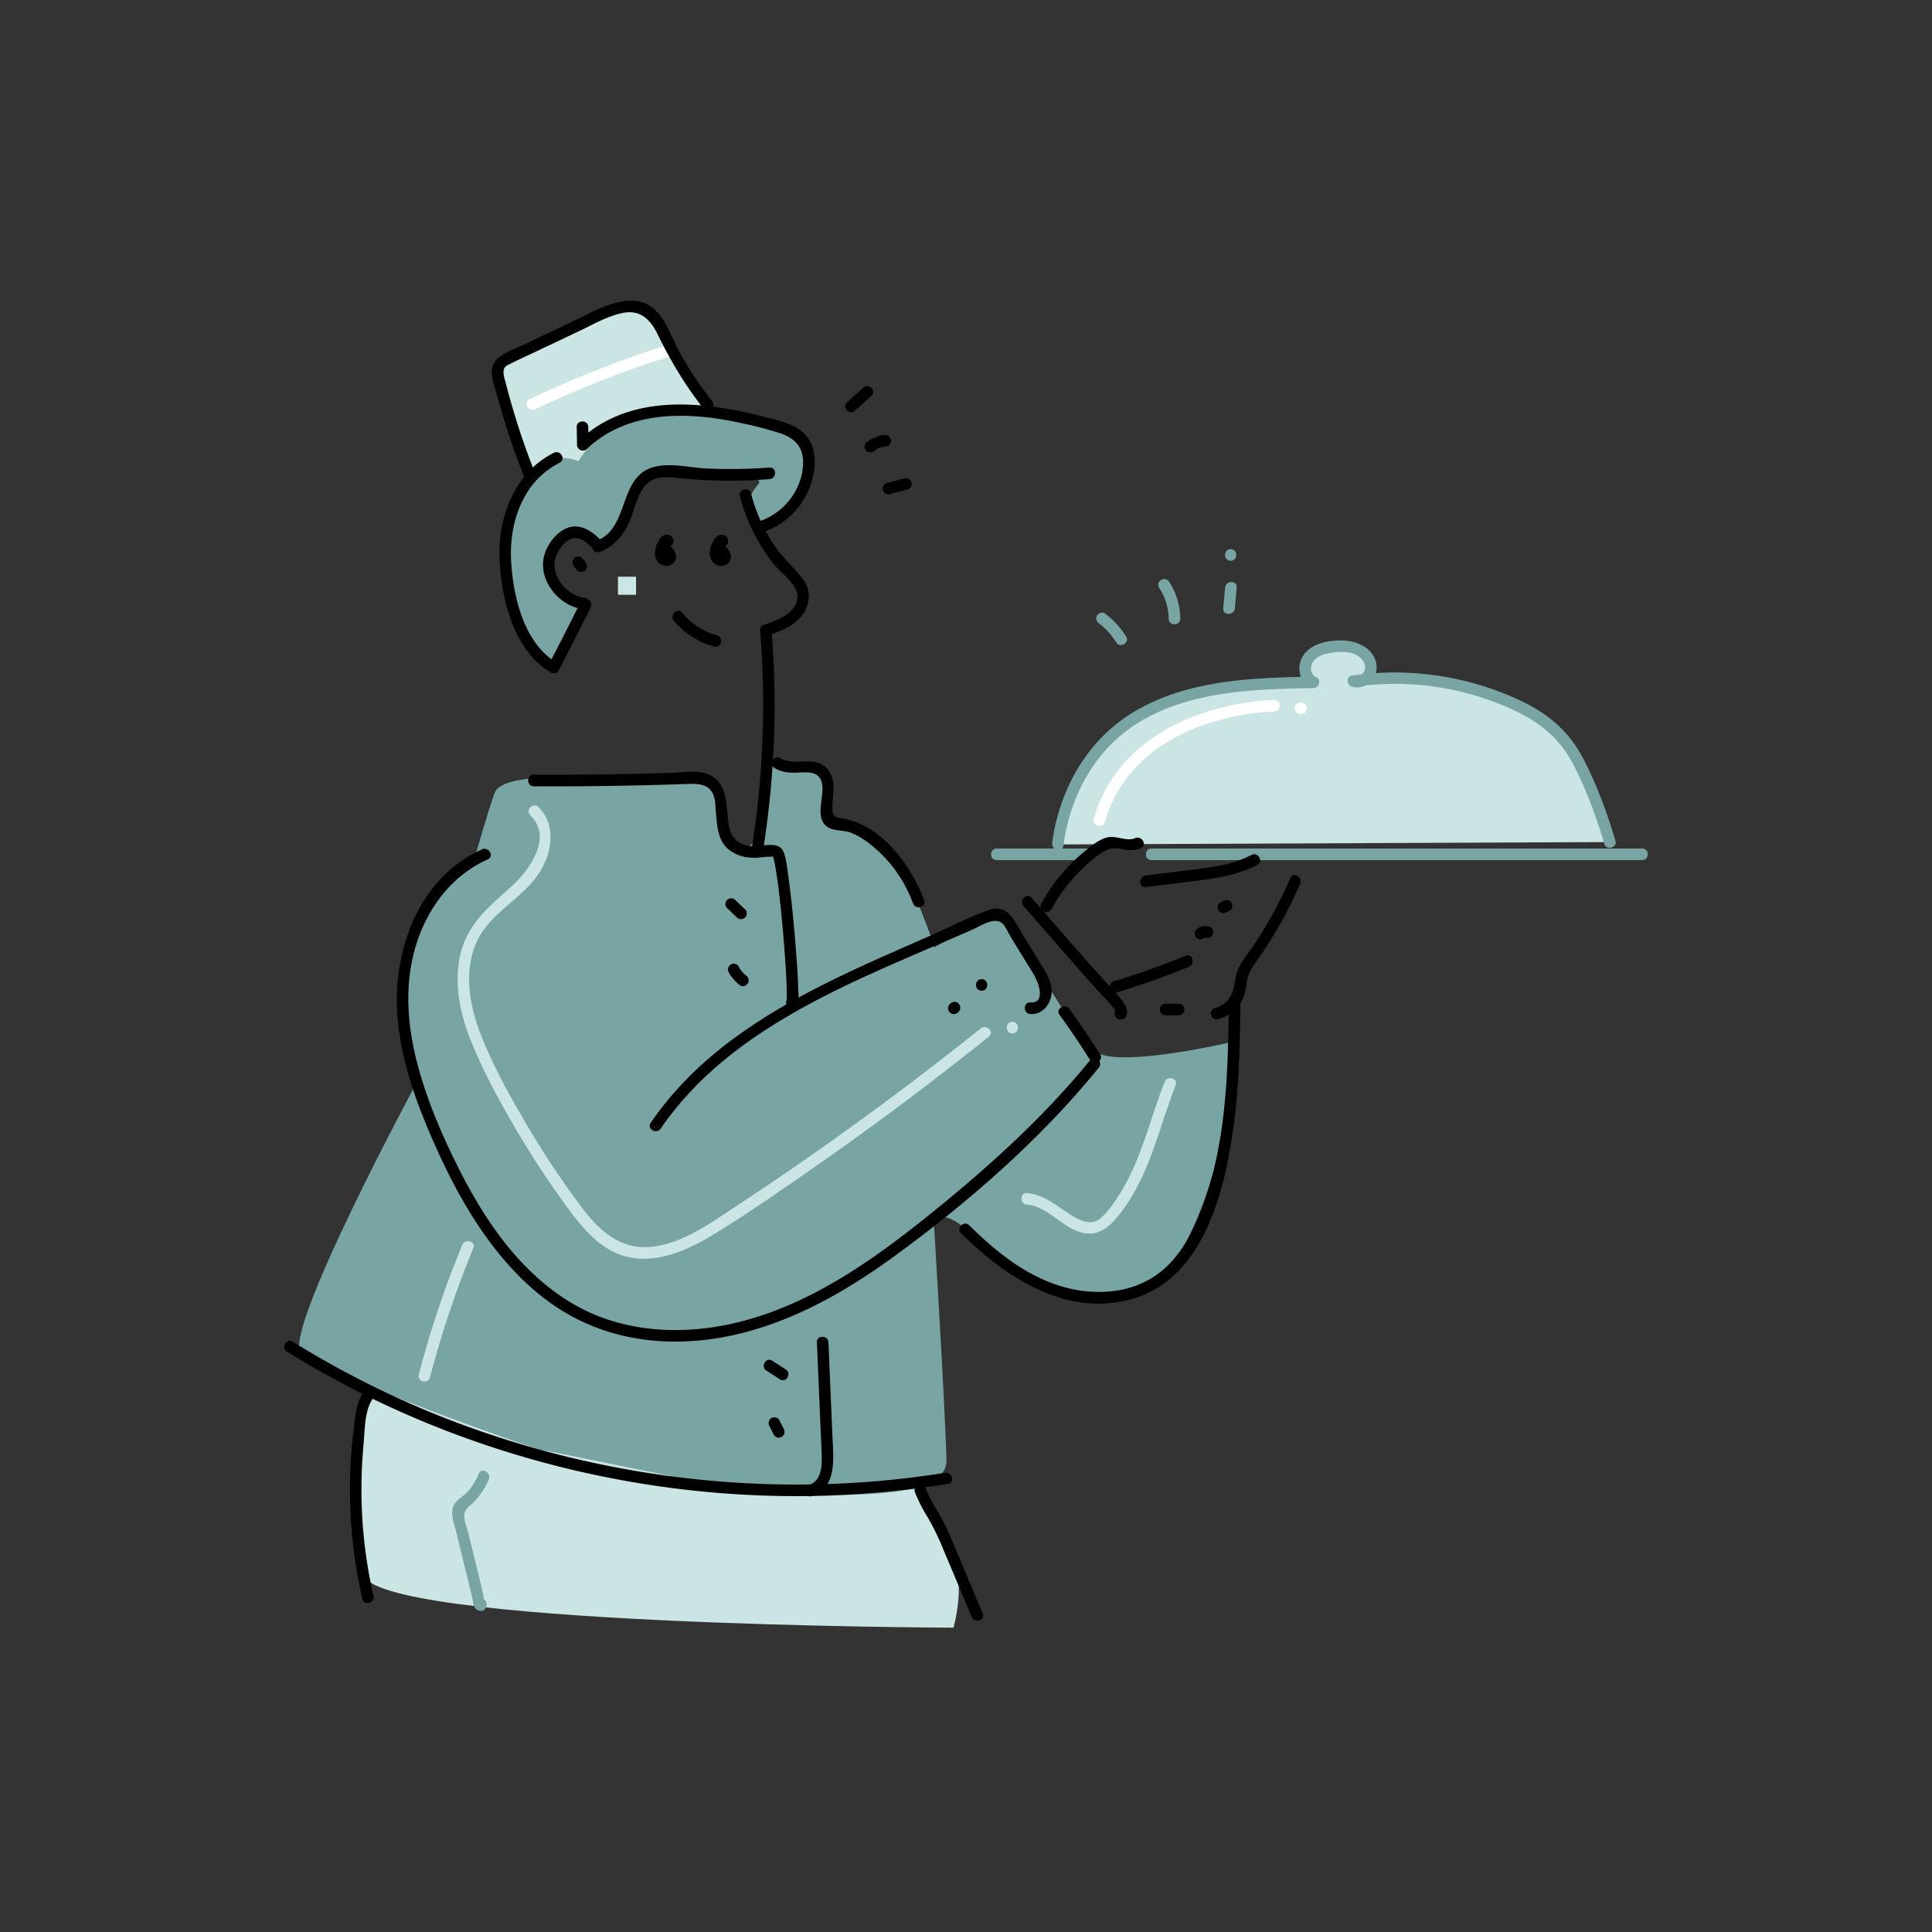 <svg viewBox="0 0 1000 1000" width="1000" height="1000" xmlns="http://www.w3.org/2000/svg"><rect x="0" y="0" width="1000" height="1000" fill="#333333" stroke="none"/><path d="M185 792.16s-17-93.16 34.67-71.45 238.88 30.35 238.88 30.35 28.64 34.77 34.95 52.7 0 38.72 0 38.72-301.92-1-305.58-28" fill="#cae5e3"/><path d="M301.51 402.59s-41.64-2.82-45.48 7.73-10.54 34.6-10.54 34.6-39.07 27.9-36.81 62.49 7 52.87 7 52.87-70.25 130.18-59.82 140.32 121.76 50 124.64 50 102.75 21.43 108.94 21 101.06 11.16 100.44-15.71-6.63-125.1-6.63-125.1 7.42-6.15 22.55 11.48 68.56 44.26 93.44 20.87 38.07-88 38.81-107.74.66-16.32.66-16.32-37.63 9-59.58 8.12-22.9-14.95-22.9-14.95l-24.36-38.85s-7.14-23.67-16-20.35-32.09 17.25-32.09 17.25-12.31-36.36-20.16-44.57-31.38-20.63-35.31-23 2.78-18.11-1.35-21.55-32.12-10.41-31.76-3.18 3.15 22.65-1.84 32.92-16.71 14.68-18.31 1.63-4.11-27.87-9.52-28.89" fill="#78a5a3"/><path d="M280 263.46c-.72-.11-9.87-33.66-13-37s-18.73-33.9-3.19-41.27 63.38-33.1 71.65-26.58 37.4 64.83 37.4 64.83" fill="#cae5e3"/><path d="M277.06 211.81a553.15 553.15 0 0169.15-27.21c3.64-1.17 2.09-6.93-1.59-5.76a565.05 565.05 0 00-70.57 27.82c-3.47 1.64-.45 6.79 3 5.15z" fill="#fff"/><path d="M261.71 279.7s2.26 34.49 11.37 52.08 12.74 15.71 20.63 0 11.33-15 2.78-19.4-14.49-9.28-10.35-21.29 7.68-17.88 13.19-15.48 8.7 15.91 16.79 3.3 12.88-24.71 15.76-29.67 8.86-7 25.17-5.2 39.35 1.61 35.51 6.44-6.1 8.84-4.54 13 7 15 19 1.49 13.56-18.49 11.67-28-14.48-21.16-40.34-22.16-51-1.19-60.65 4.46-18.36 19.49-18.36 19.49-11.42-5.66-19.89 3.91a60.76 60.76 0 00-13.09 24.16" fill="#78a5a3"/><g fill="#cae5e3"><path d="M547.48 437.08c2.69-21 11.78-41.6 27.36-56 13.63-12.57 31.48-19.82 49.64-23.52s36.83-4.08 55.37-4.44c-4.76-1.65-5.55-8.72-2.46-12.69s8.46-5.38 13.47-5.85c4.22-.38 8.64-.24 12.42 1.66s6.75 5.92 6.31 10.13-5.16 7.75-9.07 6.13a149.11 149.11 0 0185 12.62c8.23 3.9 16.23 8.66 22.34 15.41 5.28 5.85 9 13 12.23 20.13a264.17 264.17 0 0113.18 35.2M570.37 320.1a38.8 38.8 0 019.93 10.9M602.47 302.61a31 31 0 015.36 17.64M637.09 304.14l-.94 10.73"/></g><g fill="#78a5a3"><path d="M596 445.19h254c3.84 0 3.85-6 0-6H596c-3.84 0-3.84 6 0 6zM515.84 445.19h47c3.84 0 3.85-6 0-6h-47c-3.84 0-3.85 6 0 6z"/><path d="M550.36 437.87c3.68-27.17 17.46-51.94 41.82-65.57 26.62-14.9 58-15.57 87.67-16.16 2.75-.05 4.33-4.25 1.51-5.56-3.74-1.72-3.41-6.32-1-9s7-3.58 10.46-3.94c4-.41 8.7-.41 12.14 1.95a8.14 8.14 0 013.53 4.89c.55 3.16-1.93 6.14-5.21 5.21v5.76a146.19 146.19 0 0183.48 12.69c12.88 6.2 22.72 14.46 29.41 27.24 6.85 13.1 12 27.2 16.2 41.35 1.1 3.67 6.86 2.1 5.76-1.59-4.44-14.87-9.87-29.81-17.2-43.52-7.1-13.27-17.7-22.15-31.16-28.63a153.41 153.41 0 00-88.08-13.3c-3.06.44-2.61 5 0 5.76 6.8 1.92 13.38-3.8 12.81-10.8-.7-8.53-9.26-12.78-16.89-13.13-7.14-.33-16.42 1.19-20.83 7.47-3.78 5.37-2.8 13.86 3.52 16.78l1.51-5.56c-31.28.61-64.32 1.54-92.1 17.77-24.71 14.46-39.31 40.26-43.11 68.3-.51 3.76 5.24 5.38 5.76 1.59zM568.86 322.67a36.46 36.46 0 018.86 9.79c2 3.25 7.2.25 5.16-3a44.55 44.55 0 00-11-11.93c-1.29-1-3.32-.2-4.08 1.07a3 3 0 001.07 4.08zM599.89 304.12a29.34 29.34 0 015 16.13c0 3.84 6 3.85 6 0a35.32 35.32 0 00-5.76-19.15c-2.1-3.2-7.27-.21-5.16 3zM634.11 304.14l-.94 10.73c-.34 3.83 5.63 3.81 6 0l.93-10.73c.34-3.82-5.63-3.8-6 0zM637 290.24c3.84 0 3.85-6 0-6s-3.85 6 0 6z"/></g><path d="M383 257a95.47 95.47 0 0017.69 35.22c3.61 4.49 12.42 10.53 12.09 16.72-.46 8.65-10.39 12.07-17.2 14.35a3 3 0 00-2.19 2.87 467.81 467.81 0 01-4 111.15c-.59 3.75 5.16 5.37 5.75 1.58a474.26 474.26 0 004.18-112.73l-2.2 2.88c7.09-2.37 14.71-5.15 18.89-11.78 3.45-5.47 3.61-12-.33-17.29-5.1-6.81-11.5-12.17-16.12-19.48a90.44 90.44 0 01-10.85-25.08c-1-3.71-6.74-2.13-5.75 1.59zM371.17 328.9a35.86 35.86 0 01-18.11-11.74c-2.47-2.94-6.68 1.3-4.22 4.22a41.36 41.36 0 0020.74 13.28c3.71 1 5.29-4.73 1.59-5.76zM348.5 279.3a3.29 3.29 0 00-3.78-2.52c-1.88.23-3 1.63-3.87 3.19-1.69 3-2.74 7.26-.69 10.38 1.82 2.77 6.11 3.55 8.48 1 3-3.2.31-7.31-2.53-9.38a3 3 0 00-4.08 1.07 3.06 3.06 0 001.07 4.08c.89.65.61 1.49 1.43.47s.46-.05.46-1.2a6.62 6.62 0 01.44-2.19 9.16 9.16 0 01.42-1 9 9 0 01.46-.79c.41-.55.1-.47-.91.25l-1.51-.41.19.12-1.37-1.78v.24c.24 1.6 2.25 2.48 3.67 2.09a3.06 3.06 0 002.08-3.67zM376.87 279.3a3.29 3.29 0 00-3.78-2.52c-1.89.23-3 1.63-3.88 3.19-1.68 3-2.73 7.26-.68 10.38 1.82 2.77 6.11 3.55 8.48 1 3-3.2.31-7.31-2.53-9.38a3 3 0 00-4.08 1.07 3 3 0 001.07 4.08c.88.65.61 1.49 1.42.47s.47-.05.46-1.2a6.39 6.39 0 01.45-2.19 9.16 9.16 0 01.42-1 9 9 0 01.46-.79c.4-.55.1-.47-.91.25l-1.51-.41.19.12-1.37-1.78v.24c.24 1.6 2.25 2.48 3.67 2.09a3.06 3.06 0 002.09-3.67zM311.07 279.73c-4.48-4.83-10.84-9.11-17.66-6.38-5.69 2.27-10.32 8.66-11.8 14.49-3.22 12.75 8.16 26.37 20.74 27.52 3.82.35 3.8-5.62 0-6-8-.73-15.8-9.66-15.33-17.7.26-4.4 3-8.76 6.41-11.47 4.95-4 9.93 0 13.42 3.73 2.62 2.83 6.83-1.4 4.22-4.22z"/><path d="M310.2 285.75c7-2.53 11.72-7.86 15-14.39 3.39-6.8 4.43-17.37 11-22 3.93-2.79 8.88-2.46 13.46-2.06 5.27.46 10.53 1 15.82 1.22a269.21 269.21 0 0032.82-.52c3.81-.28 3.84-6.25 0-6a271.2 271.2 0 01-32.88.47c-9-.43-20-3.47-28.74-.19-16.59 6.22-11.15 31.51-28.06 37.65-3.59 1.3-2 7.07 1.58 5.75zM296.75 292.6l1.54 2a3.2 3.2 0 001.78 1.37 3 3 0 003.67-2.08 2.89 2.89 0 00-.3-2.3l-1.54-2.05a3.29 3.29 0 00-1.78-1.37 3.08 3.08 0 00-2.3.3 3 3 0 00-1.37 1.79 2.89 2.89 0 00.3 2.3z"/><path d="M300.57 311.43Q292.5 327.84 284 344l4.08-1.07c-16.92-9.92-22.55-34.46-23.53-52.62-1.08-20.05 6.23-41.32 25.13-50.78 3.44-1.72.42-6.87-3-5.16-20.69 10.36-29.26 33.92-28.09 55.94 1.08 20.38 7.58 46.69 26.49 57.78a3 3 0 004.09-1.07q8.47-16.2 16.55-32.59c1.69-3.44-3.45-6.47-5.15-3zM298.52 221l.16 9.25a3 3 0 005.1 2.11C325.24 212 356.73 213 383.7 219a194.16 194.16 0 0120.18 5.26c7.92 2.71 12.21 7.57 11.79 16.29-.63 12.72-9.43 24.3-21.26 28.75-3.56 1.34-2 7.11 1.59 5.75a39.47 39.47 0 0025.27-30.85c1-6.66.37-14.13-4.48-19.25-5.18-5.46-13.26-7.12-20.24-8.95-32.24-8.45-70.62-12.81-97 12.16l5.09 2.11-.16-9.25c-.07-3.83-6-3.85-6 0z"/><path d="M277.51 246.31a384.73 384.73 0 01-15.65-47.73c-.59-2.33-2.12-6.3-.57-8.37.81-1.1 2.81-1.89 4-2.49 4-2 8.12-3.85 12.17-5.77l22.61-10.72c7.09-3.37 14.29-7.58 22.05-9.2 9.18-1.91 14.36 3.11 18.16 10.82 6.82 13.84 14.43 26.79 24.06 38.88 2.39 3 6.58-1.24 4.21-4.22a179.82 179.82 0 01-16.19-24.06c-4-7.07-6.62-15.74-12.1-21.83-11.87-13.2-30.78-1.44-43.21 4.45l-27.82 13.2c-5.64 2.68-14.54 5.22-14.71 12.85-.09 4.42 1.86 9.23 3 13.44q2 7.2 4.18 14.3c3 9.47 6.35 18.81 10 28 1.41 3.52 7.19 2 5.76-1.58zM276.3 407q39.42.19 78.84-1.2c5.73-.2 11.92-.41 14.27 6.05.89 2.44.82 5.37 1.08 7.9.71 7 .71 14.8 6.42 19.75a19.59 19.59 0 0010.21 4.28 28.87 28.87 0 006.7 0l3.4-.35c.42 0 3.59.18 2.8-.54 0 0 .54 1.94.73 2.83.44 2 .76 4 1.07 6 1.89 12.33 3 24.81 4 37.24.52 6.5 1 13 1.26 19.53.09 2.23.18 4.47.15 6.7 0 .75 0 1.49-.06 2.24s-.15.6.11.13c-1.87 3.36 3.28 6.37 5.15 3 1.33-2.39.8-6.1.73-8.7-.14-5.85-.54-11.69-1-17.52-1-13.5-2.23-27-4.07-40.43-.56-4-.94-8.34-2.22-12.24-2.27-6.93-11.13-3.4-16.57-3.71-7.21-.41-11.25-4.5-12.19-11.58-.37-2.86-.59-5.76-.88-8.63-.71-7-2.27-13.57-9.38-16.81-5.64-2.57-12.74-1.13-18.73-.94q-12 .39-23.94.62-24 .48-47.91.35c-3.84 0-3.85 5.95 0 6z"/><path d="M249.5 439.63c-33.71 14.91-47.07 54.44-43.58 88.92 2.2 21.69 9.59 42.33 18.32 62.17 7.64 17.32 16.41 34.28 27.49 49.67 10.45 14.54 23 27.72 38.16 37.37 16.69 10.61 36 16 55.75 16.59 42.89 1.28 82.29-18.72 116.15-43.31 39-28.33 76.44-60.94 106.94-98.38 2.4-3-1.79-7.2-4.22-4.22-25.68 31.53-56.24 58.69-88 83.92-31.59 25.09-66.69 48.42-107.37 54.6-20 3-40.87 1.64-59.75-5.84-16.57-6.57-30.8-17.9-42.52-31.18-11.57-13.11-20.8-28.18-28.72-43.72-9.1-17.85-17.17-36.57-22.23-56-5.46-21-6.85-43.18.34-63.91 6.25-18 18.58-33.73 36.25-41.55 3.5-1.55.47-6.69-3-5.15z"/><path d="M342 584.13c36.89-54 103.62-77.6 161-102.81 4.33-1.9 11.83-7.18 15.88-3.28 1.72 1.66 3.09 5 4.36 7.07l4 6.55c2.64 4.29 5.36 8.54 7.91 12.87 2.16 3.68 6.56 14.8-1.84 14.35-3.83-.21-3.82 5.76 0 6 7.3.4 11.87-6.84 10.91-13.57-.67-4.73-3.33-8.8-5.78-12.79l-9.06-14.74c-4.26-6.93-7.7-16.2-17.43-12.79-10.49 3.67-20.64 9-30.81 13.49-35 15.37-70.81 30.41-101.72 53.29-16.43 12.17-31.05 26.46-42.61 43.39-2.17 3.18 3 6.17 5.16 3z"/><path d="M508.08 512.81c3.84 0 3.85-6 0-6s-3.84 6 0 6zM495.61 524.21l.77-.77a3 3 0 00-4.22-4.22l-.77.77a3 3 0 004.22 4.22zM548.39 525.21q8.28 11.49 15.86 23.47c2 3.23 7.21.24 5.15-3q-7.57-12-15.86-23.46c-2.22-3.09-7.4-.11-5.15 3zM529.76 468.91l24.81 28.41c4.06 4.66 8.13 9.33 12.3 13.89 2 2.21 4.09 4.35 6.1 6.56.84.92 4.67 5.46 4.71 5.39l2.57-1.48h-.51c-3.82-.34-3.8 5.63 0 6h.51a2.89 2.89 0 002.58-1.48c1.95-4.36-1.87-8.31-4.6-11.47-4.64-5.35-9.63-10.4-14.3-15.72q-15-17.1-29.95-34.29c-2.53-2.9-6.73 1.34-4.22 4.22z"/><path d="M544.19 470.69a86 86 0 0120-24.61c4.07-3.41 8.85-7.84 14.51-6.92 4.28.7 7.64 1.64 11.78-.19 3.5-1.55.47-6.7-3-5.15-4.46 2-10.2-1.83-15.15-.18-4.6 1.54-8.69 5.14-12.35 8.22a90.73 90.73 0 00-21 25.82c-1.85 3.37 3.3 6.38 5.15 3zM647.78 442.48c-8.07 4.28-17 5.9-26 7.08-9.58 1.27-19.17 2.4-28.75 3.59-3.77.47-3.81 6.44 0 6 10.4-1.3 20.83-2.49 31.22-3.92 9.22-1.26 18.22-3.18 26.5-7.57 3.39-1.8.38-6.95-3-5.15zM633.39 466.25l-1.7.85a3 3 0 00-1.07 4.08 3.06 3.06 0 004.08 1.07l1.7-.85a3 3 0 001.07-4.08 3.05 3.05 0 00-4.08-1.07zM625.51 479.55a6.86 6.86 0 00-6.3 1.55 3 3 0 000 4.22 3.05 3.05 0 004.22 0c-.74.63.11-.16.23-.09l-.34.15a2.85 2.85 0 01.39-.11c.26 0 .26-.06 0 0s-.26 0 0 0a2.75 2.75 0 01.4 0c-.46-.07-.53-.07-.2 0a3 3 0 101.59-5.75zM613.73 494.68q-18.27 7.45-37.12 13.24c-3.66 1.13-2.1 6.89 1.59 5.76q18.85-5.8 37.12-13.24c3.5-1.44 2-7.21-1.59-5.76zM148.49 699.6c78.91 48.91 171.51 74.88 264.28 74.79a494.58 494.58 0 0077.9-6.31c3.79-.61 2.18-6.36-1.58-5.76-90.34 14.49-184.38 2.84-268.76-32.38a486 486 0 01-68.82-35.5c-3.28-2-6.28 3.13-3 5.16z"/><path d="M193.3 826a247.37 247.37 0 01-5.11-78.53c.7-7.39.37-18.78 5.67-24.62 2.58-2.84-1.63-7.07-4.22-4.22-5.24 5.77-5.65 13.88-6.58 21.28a246.64 246.64 0 00-1.94 29.38 255.86 255.86 0 006.43 58.3c.84 3.74 6.6 2.16 5.75-1.59zM508.68 835.16L494 800.29a145 145 0 00-6.54-14.29c-2.79-5-6.09-9.75-8.12-15.18-1.33-3.56-7.1-2-5.75 1.59a81 81 0 006.65 13.06 131.81 131.81 0 018 16.46q7.34 17.43 14.65 34.87c1.46 3.48 7.24 2 5.75-1.59zM401 397.6c3.41 2 7.05 2.43 11 2.34 4.66-.12 11-1.27 13.08 4.2 2.59 6.88-4.05 18.46 3 23.74 3.2 2.38 8.61 1.65 12.31 3.1 5.29 2.08 10 5.68 14.17 9.5a69.49 69.49 0 0118 27.07c1.31 3.57 7.08 2 5.75-1.59-6.65-18.06-22.43-39.61-43-42.44-3.86-.53-4.52-2-4.46-5.7 0-2.4.34-4.79.49-7.19.26-4.2 0-8.6-2.64-12.05-6.46-8.29-17-1.5-24.72-6.14-3.3-2-6.3 3.17-3 5.16zM497.53 638.43c23.3 23.18 55.82 44.26 90.05 33.42 35.06-11.1 45.93-54.11 50.57-86.28 3.17-22 3.65-44.27 3.88-66.48 0-3.84-5.92-3.84-6 0-.37 35.42-1.2 71.71-13.54 105.36-5.58 15.22-13.89 30.57-28.74 38.42-14 7.42-31.25 7.22-46.08 2.4-17.87-5.81-32.81-18-46-31.06-2.72-2.72-6.94 1.5-4.22 4.22z"/><path d="M667.84 454.47a211.31 211.31 0 01-19.91 36.16c-3.39 4.93-7.28 9.29-8.33 15.35-1.28 7.37-2.56 13.51-10.73 15.76-3.69 1-2.12 6.78 1.59 5.75a19.62 19.62 0 0012.62-10.08 26.37 26.37 0 002.07-8.21c.66-4.53 2.22-7.52 4.82-11.16a218.81 218.81 0 0023-40.56c1.51-3.49-3.63-6.53-5.15-3zM603.23 525.51h6.91c3.84 0 3.85-6 0-6h-6.91c-3.84 0-3.84 6 0 6zM422.83 694.78l1.66 39c.26 6.14.57 12.27.79 18.4.21 5.87.28 14.17-6.53 16.41-3.63 1.2-2.07 7 1.59 5.76 13.1-4.31 11-19.93 10.54-30.82l-2.09-48.74c-.16-3.83-6.13-3.85-6 0zM376.15 469.85l5.49 5.25a3 3 0 004.22-4.22l-5.49-5.25a3 3 0 00-4.22 4.22zM377.05 503a20.71 20.71 0 006 7c1.29 1 3.34.21 4.09-1.07a3.06 3.06 0 00-1.07-4.08 14 14 0 01-3.87-4.85 3 3 0 00-5.15 3zM396.71 709.46l7 4.49c3.24 2.09 6.24-3.07 3-5.15l-7-4.49c-3.24-2.09-6.24 3.08-3 5.15zM398.21 738.07l2.32 4.59a3 3 0 004.08 1.07 3 3 0 001.07-4.08l-2.32-4.6a3 3 0 00-4.08-1.07 3.05 3.05 0 00-1.07 4.09zM442.59 212.54l8.43-7.68c2.85-2.59-1.38-6.8-4.22-4.22l-8.43 7.68c-2.85 2.59 1.38 6.8 4.22 4.22zM452.63 233.33a10.4 10.4 0 015.56-2.21 3.06 3.06 0 003-3 3 3 0 00-3-3 17.45 17.45 0 00-9.78 4 3 3 0 000 4.22 3.05 3.05 0 004.22 0zM460.56 255.73l9.19-2.37c3.72-1 2.14-6.72-1.59-5.76L459 250c-3.71 1-2.14 6.72 1.59 5.76z"/><path d="M319.86 298.5h9.36v9.36h-9.36z" fill="#cae5e3"/><path d="M571.9 425.38c10.76-38.45 50.83-55.4 87.6-57.09 3.83-.17 3.85-6.14 0-6-39.47 1.81-81.85 20.36-93.35 61.47-1 3.7 4.72 5.29 5.75 1.59zM673.07 369.64h.45c3.83 0 3.84-6 0-6h-.45c-3.84 0-3.85 6 0 6h.45c3.83 0 3.84-6 0-6h-.45c-3.84 0-3.85 6 0 6z" fill="#fff"/><g fill="#cae5e3"><path d="M274.51 422c11.86 11.59-.66 28.63-9.95 37-11.17 10-22.29 19-26.08 34.24s-.47 31.24 5.32 45.63c6.32 15.73 14.59 30.82 23.15 45.42a457.21 457.21 0 0028.61 43.23c8.35 11.12 18.16 21.74 32.66 23.68 15.14 2 29.93-5.37 42.44-13.05 15.18-9.31 29.89-19.51 44.54-29.62q49.6-34.23 96.66-72c3-2.4-1.25-6.6-4.22-4.22q-40.89 32.73-83.75 62.88-21 14.76-42.45 28.86c-13.38 8.81-27.94 19.62-44.39 21.3-16.88 1.72-28-9.61-37.26-22.13a467.66 467.66 0 01-27.23-41.19c-8.62-14.65-17.06-29.81-23.35-45.63-5.94-15-9.31-32.08-3.07-47.52 6.3-15.59 22.6-22.53 32-35.69 7.34-10.25 10.45-25.77.56-35.43-2.75-2.68-7 1.53-4.22 4.22zM524 534.88c3.84 0 3.85-6 0-6s-3.84 6 0 6zM531.6 623.51c10.12.91 17 10.45 26.28 13.84 11.14 4.07 17.66-3.38 23.76-11.78 13.7-18.88 18.51-42.49 26.87-63.88 1.4-3.58-4.37-5.13-5.75-1.58-7.65 19.55-12.2 40.74-23.65 58.61-2.66 4.14-5.77 8.78-9.61 11.95-4.8 3.94-10.64 1.05-15.25-1.84-7.38-4.62-13.61-10.48-22.65-11.29-3.82-.35-3.8 5.62 0 6zM222.55 713A517.74 517.74 0 01245 646c1.47-3.55-4.3-5.09-5.75-1.59a516.87 516.87 0 00-22.48 67c-1 3.71 4.78 5.3 5.75 1.58z"/></g><path d="M247.83 762.76a32.76 32.76 0 01-5.31 8.85c-2 2.33-4.87 3.84-6.79 6.18-3.39 4.15-.71 10.62.38 15.11l5.68 23.2 2.6 10.63c.51 2.06.52 5.73 2.85 6.75 1.1.47 2.76.64 3.62-.47l.29-.37a3.13 3.13 0 000-4.22l-.2-.26c-2.35-3-6.54 1.22-4.22 4.22l.2.26v-4.22l-.29.37 3.62-.47c.7.31-1.09-7.18-1.3-8l-2.12-8.7-4.5-18.37c-.66-2.7-2.08-5.91-2.07-8.68 0-3.21 2.13-4.43 4.26-6.43a36.45 36.45 0 008.47-12.37c1.49-3.49-3.65-6.53-5.15-3z" fill="#78a5a3"/></svg>